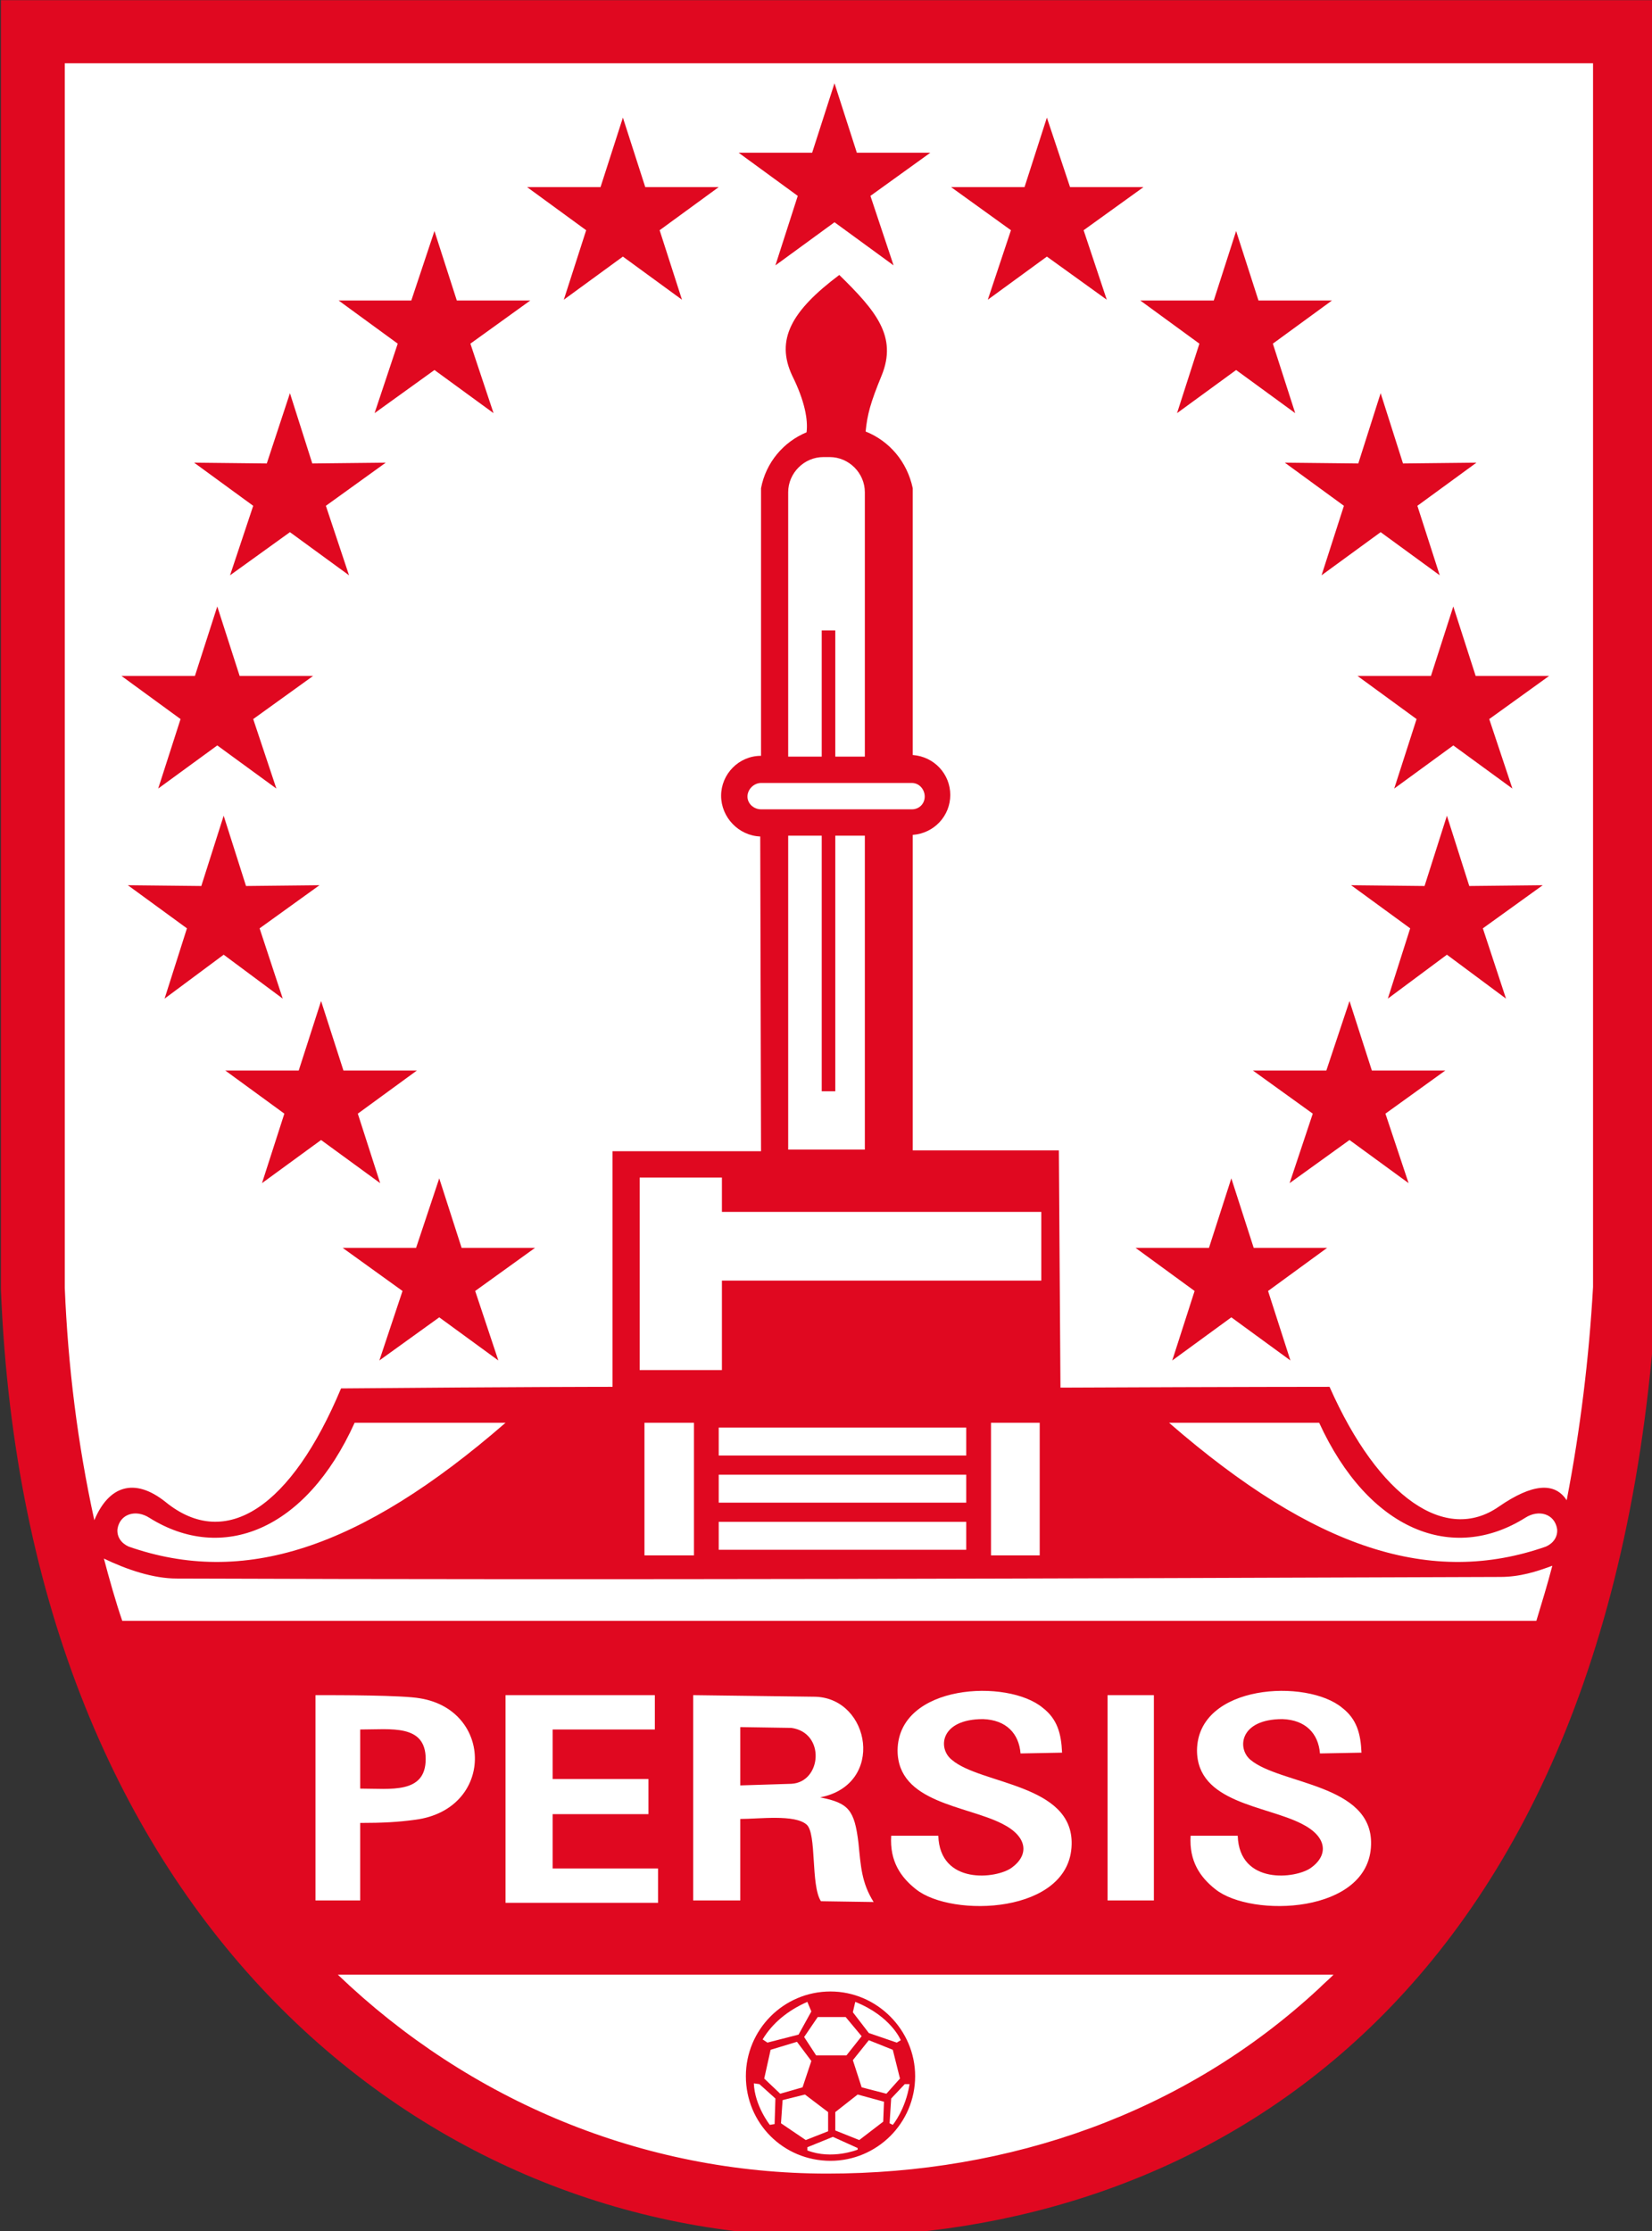 <svg xmlns="http://www.w3.org/2000/svg" xml:space="preserve" style="clip-rule:evenodd;fill-rule:evenodd;image-rendering:optimizeQuality;shape-rendering:geometricPrecision;text-rendering:geometricPrecision" viewBox="1 1 240 324.01"><rect x="1" y="1" width="240" height="324.01" fill="#333333" stroke="none"/><path d="M463 100h2074v1614c-53 907-584 1186-1039 1186-498 0-1003-389-1035-1186z" style="fill:#e00820" transform="matrix(.116 0 0 .116 -52.578 -10.572)"/><path d="M543 179v1533c4 98 16 195 37 291 18-43 50-54 89-23 76 62 158 6 220-142 227-2 340-2 340-2v-295h186l-1-394c-27-1-49-24-49-51s22-50 50-50V711c6-32 28-58 57-70 2-15-2-39-18-71-21-45-1-81 59-126 46 45 73 77 53 126-14 34-18 49-20 70 30 12 52 38 59 71v334c27 2 47 24 47 50s-20 48-47 50v395h183l2 297c225-1 337-1 337-1 62 140 146 196 212 150 42-29 70-31 85-8 17-88 28-178 33-267V179zm930 2613v-4l32-13 31 14v2s-32 13-63 1m34-2588 28 87h92l-75 54 29 87-74-54-74 54 28-87-74-54h92zm497 1371-28 87h-92l74 54-28 87 74-54 74 54-28-87 74-54h-92zM1773 247l-28 87h-92l75 54-29 87 74-54 75 54-29-87 75-54h-92zm237 142-28 87h-92l74 54-28 87 74-54 74 54-28-87 74-54h-92zm181 203-28 88-92-1 74 54-28 87 74-54 74 54-28-87 74-54-92 1zm91 267-28 87h-92l74 54-28 87 74-54 74 54-29-87 75-54h-92zm-8 262-28 88-92-1 74 54-28 88 74-55 74 55-29-88 75-54-92 1zm-122 232-29 87h-92l75 54-29 87 75-54 74 54-29-87 75-54h-92zm-1140 222 28 87h92l-75 54 29 87-74-54-75 54 29-87-75-54h92zm230-1328 28 87h92l-74 54 28 87-74-54-74 54 28-87-74-54h92zm-236 142 28 87h92l-75 54 29 87-74-54-75 54 29-87-74-54h91zM825 592l28 88 92-1-75 54 29 87-74-54-75 54 29-87-74-54 91 1zm-91 267 28 87h92l-75 54 29 87-74-54-74 54 28-87-74-54h92zm8 262 28 88 92-1-75 54 29 88-74-55-74 55 28-88-74-54 92 1zm122 232 28 87h92l-74 54 28 87-74-54-74 54 28-87-74-54h92zm629-681h8c24 0 44 20 44 44v331h-37V889h-17v158h-42V716c0-24 20-44 44-44m-74 2030 8-36 33-10 18 24-11 33-28 8zm182 7h-6l-17 18-2 31 4 2s16-19 21-51m-195-1 7 1 20 18-1 32-6 1s-19-24-20-52m11-55c12-20 31-36 56-47l5 12-16 29-39 10zm116-47-3 13 20 26 35 12 5-3s-12-30-57-48m-49 67h38l19-24-20-24h-35l-17 25zm46 6 20-25 30 12 9 36-17 19-31-8zm6 43 33 9-1 25-30 23-30-12v-23zm-96 36 2-29 28-7 29 22v24l-28 11zm62-165c58 0 106 48 106 106 0 59-48 106-106 106-59 0-106-47-106-106 0-58 47-106 106-106m-617-21c165 158 382 249 613 249 228 0 447-75 616-232 6-6 12-11 18-17zm-28-93v-257c30 0 109 0 131 4 92 15 93 139-6 152-22 3-41 4-69 4v97zm1096-81h59c2 62 73 54 92 40 22-16 20-39-12-55-45-23-131-26-131-92 1-83 138-90 182-53 18 14 23 32 24 56l-52 1c-2-25-18-42-47-43-54 0-57 37-40 51 37 31 153 30 151 106-2 87-150 92-195 56-19-15-33-35-31-67m-104 81v-257h58v257zm-271-81h59c2 62 73 54 92 40 22-16 20-39-12-55-45-23-131-26-131-92 1-83 138-90 182-53 18 14 23 32 24 56l-52 1c-2-25-18-42-47-43-54 0-57 37-39 51 36 31 152 30 150 106-2 87-150 92-195 56-19-15-33-35-31-67m-248 81v-257l153 2c69 2 88 110 6 126 36 7 43 16 48 57 3 30 4 50 19 74l-66-1c-13-20-5-85-18-96-15-13-59-7-83-7v102zm59-144 64-2c38-2 43-64 0-70l-64-1zm-294 147v-260h187v43h-128v62h120v44h-120v68h132v43zm-182-217v74c38 0 82 7 82-37s-43-37-82-37m-264-265c91 57 196 16 257-119h189c-183 159-329 205-472 155-9-4-15-12-14-22 3-19 23-25 40-14m-57 51c6 23 15 55 23 78h1771c7-23 14-46 20-69-19 7-40 14-65 14-553 2-1105 4-1658 2-29 0-62-11-91-25m1780-51c-91 57-196 16-258-119h-188c183 159 329 205 472 155 9-4 15-12 14-22-3-19-23-25-40-14m-669-119h61v166h-61zm-341 6h310v35h-310zm0 118h310v35h-310zm0-59h310v35h-310zm-93-65h62v166h-62zm-6-307h103v43h400v86h-400v112h-103zm152-494h189c9 0 16 8 16 17s-7 16-16 16h-189c-9 0-17-7-17-16s8-17 17-17m34 66h42v320h17v-320h37v393h-96z" style="fill:#fff" transform="matrix(.116 0 0 .116 -52.578 -10.572)"/></svg>